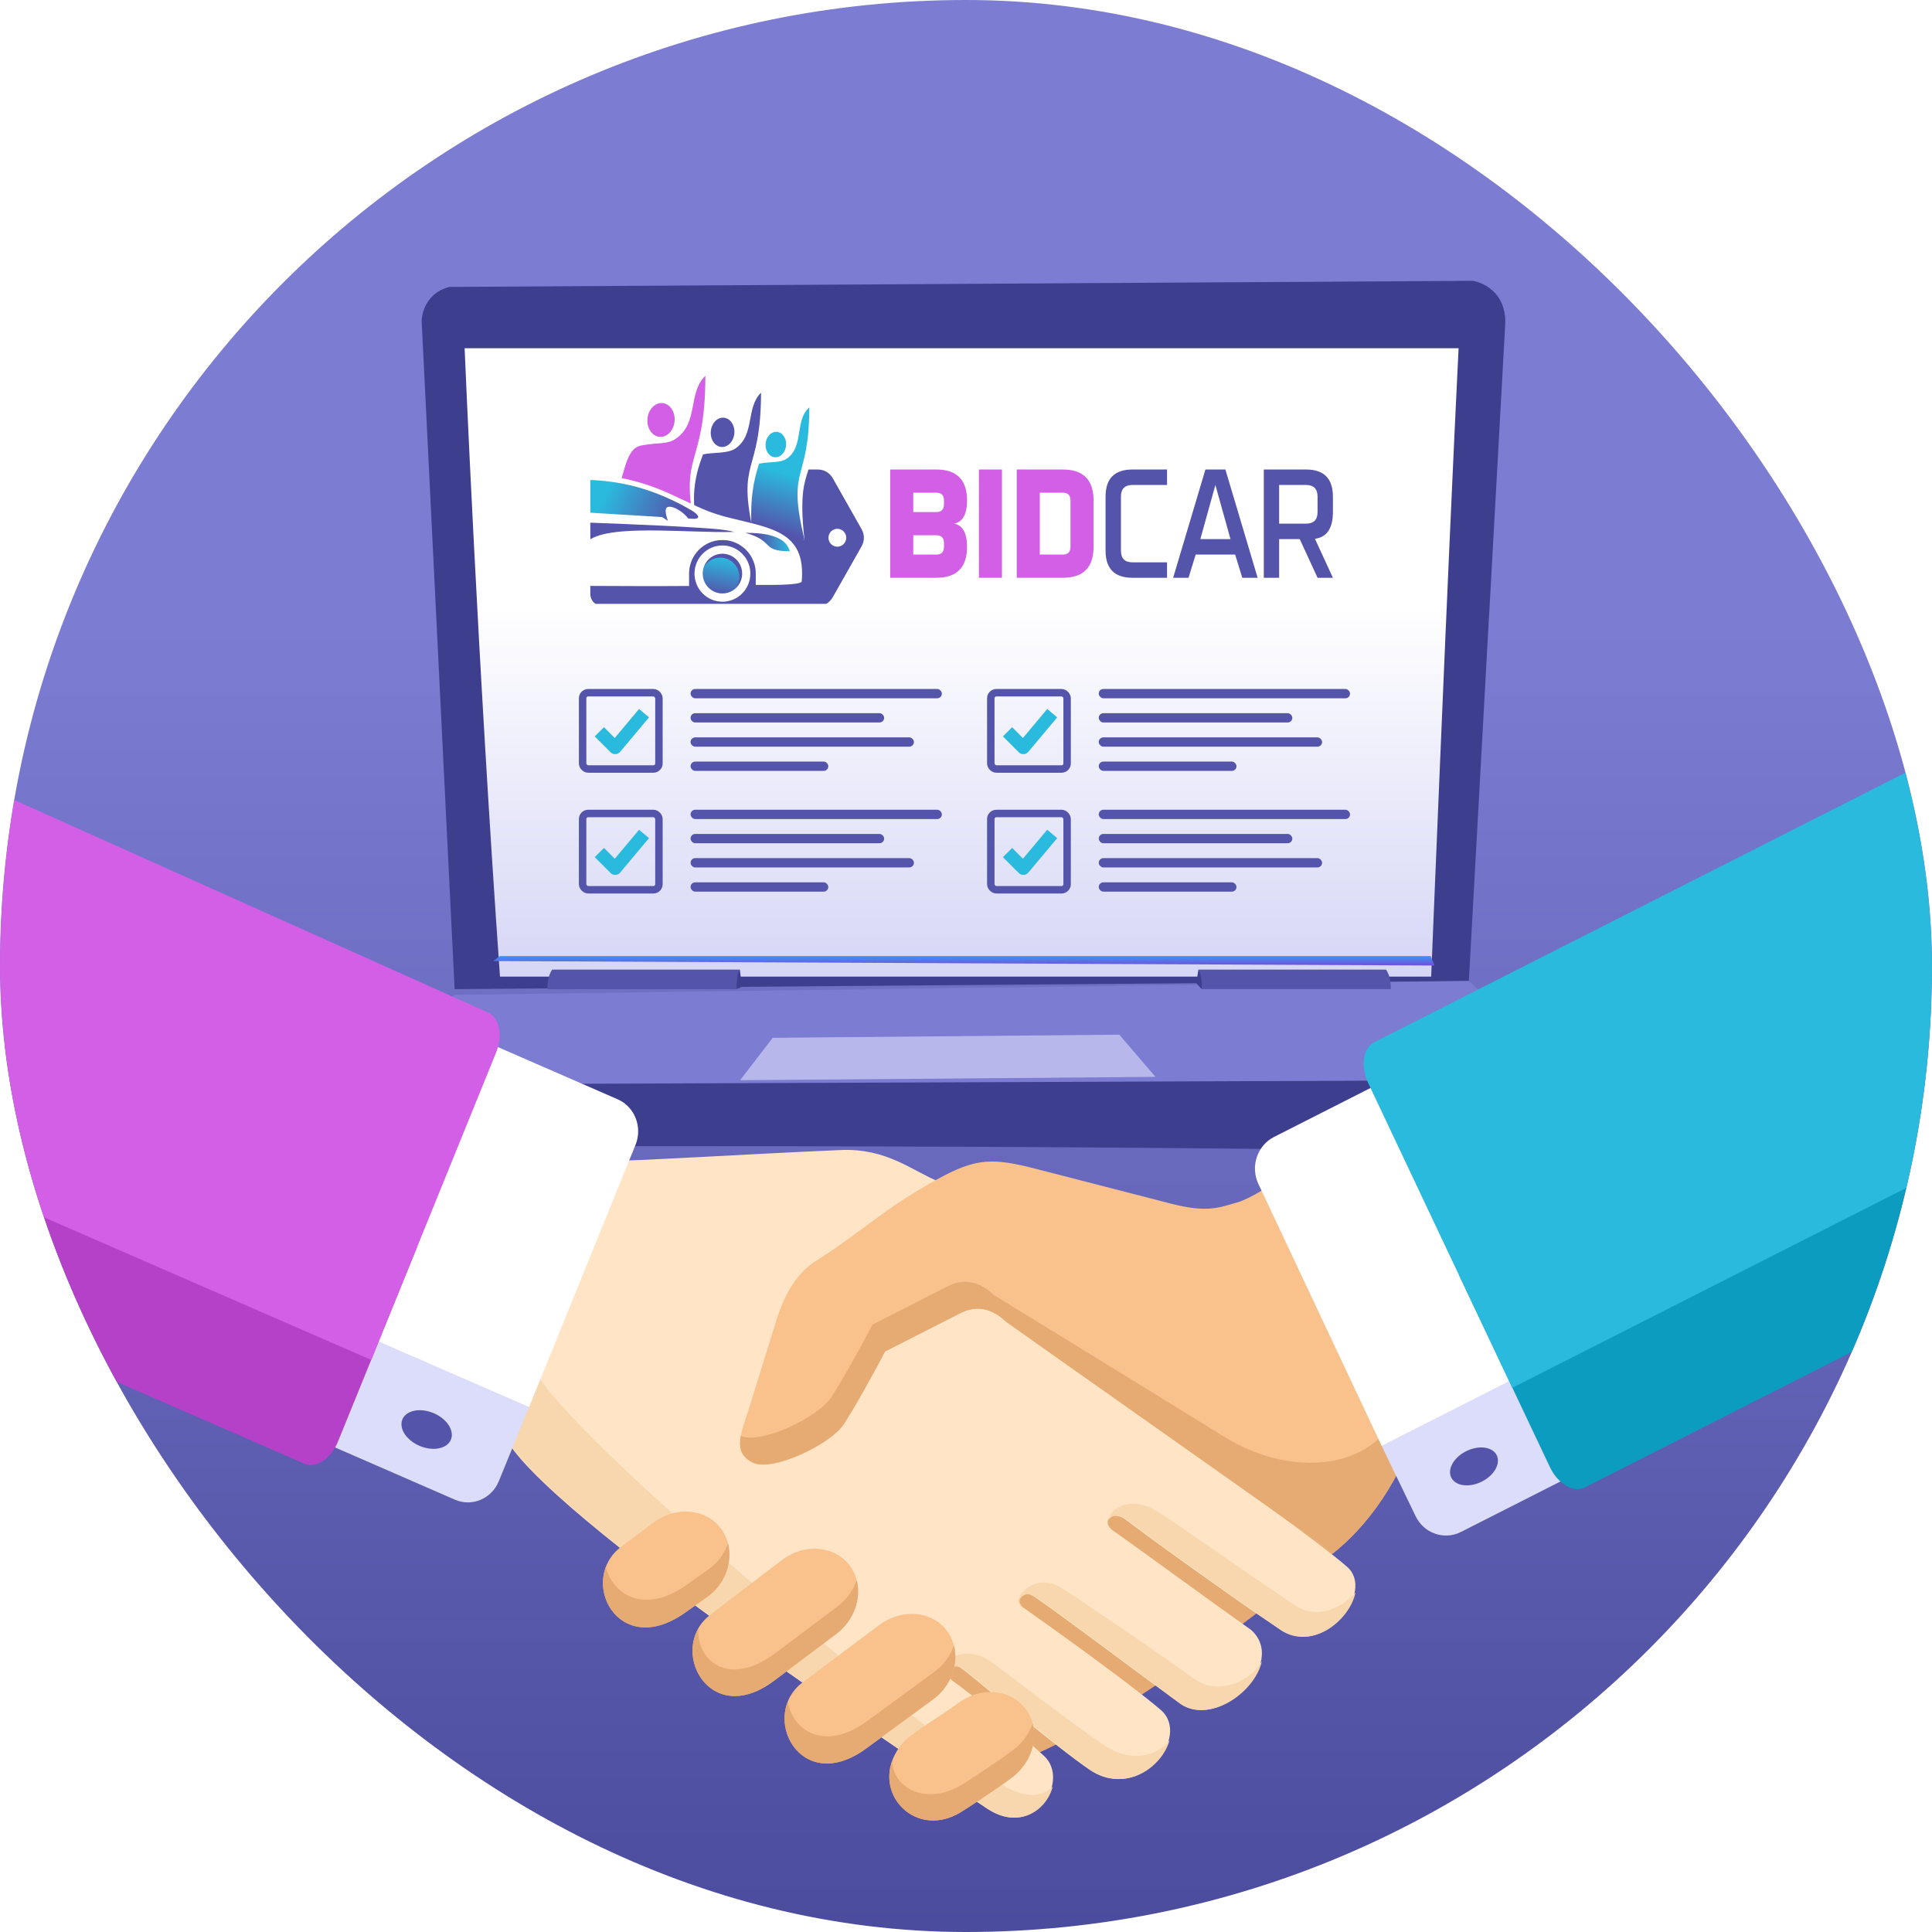 <svg width="470" height="470" viewBox="0 0 470 470" fill="none" xmlns="http://www.w3.org/2000/svg">
<g clip-path="url(#clip0_2886_2952)">
<rect width="470" height="470" rx="235" fill="url(#paint0_linear_2886_2952)"/>
<path d="M366.202 78.404L362.297 149.085L362.277 149.128L357.329 238.647L110.595 240.629L102.576 78.048C102.576 78.048 102.576 71.616 109.299 69.798L211.93 69.192L358.369 68.314C358.369 68.314 366.202 69.53 366.202 78.404Z" fill="#3E3E8E"/>
<g filter="url(#filter0_d_2886_2952)">
<path d="M121.631 232.578C210.098 232.578 259.698 232.578 348.164 232.578C348.164 232.578 352.24 131.77 354.833 79.709C339.313 79.709 183.132 79.71 113.029 79.709C113.029 79.709 116.149 155.041 121.631 232.578Z" fill="url(#paint1_linear_2886_2952)"/>
</g>
<g clip-path="url(#clip1_2886_2952)">
<path fill-rule="evenodd" clip-rule="evenodd" d="M198.934 114.218C200.493 114.218 201.829 115 202.598 116.359L209.592 128.711C210.347 130.056 210.347 131.577 209.592 132.922L202.598 145.268C201.829 146.634 200.493 147.415 198.934 147.415H146.496C144.901 147.415 143.607 146.106 143.607 144.507V142.542L147.964 134.922L172.169 131.296L183.009 131.253L189.555 130.38L195.71 131.296C195.038 125.507 195.094 122.056 195.388 119.493C195.591 117.697 196.038 116.246 196.675 114.218H198.934ZM203.703 128.641C204.892 128.641 205.864 129.613 205.864 130.817C205.864 132.021 204.892 132.993 203.703 132.993C202.508 132.993 201.542 132.021 201.542 130.817C201.542 129.613 202.508 128.641 203.703 128.641Z" fill="#5454AB"/>
<path fill-rule="evenodd" clip-rule="evenodd" d="M195.711 131.296C191.312 113.134 196.872 117.605 196.872 99.106C193.277 102.267 195.627 108.676 191.41 111.57C189.822 112.662 187.78 112.239 184.654 112.789C183.122 117.634 182.612 121.422 182.766 127.253C182.871 127.922 183.046 128.613 183.276 129.331H180.912C180.801 129.936 180.682 130.577 180.549 131.296H195.711ZM188.969 105.049C190.34 105.141 191.354 106.605 191.235 108.31C191.109 110.021 189.892 111.331 188.515 111.239C187.137 111.148 186.123 109.683 186.249 107.979C186.374 106.267 187.591 104.958 188.969 105.049Z" fill="url(#paint2_linear_2886_2952)"/>
<path fill-rule="evenodd" clip-rule="evenodd" d="M183.429 130.232C179.072 111.232 185.079 115.937 185.142 95.535C181.38 99.134 183.743 105.789 178.883 109.12C177.051 110.373 173.351 110.021 171.036 110.535C170.309 112.514 168.015 118.021 169.12 125.176C169.316 126.444 169.616 127.852 170.099 129.43H166.875L166.707 130.232H183.429ZM176.043 101.613C177.624 101.718 178.792 103.401 178.652 105.366C178.505 107.331 177.107 108.845 175.526 108.732C173.938 108.627 172.77 106.951 172.917 104.979C173.057 103.014 174.463 101.507 176.043 101.613Z" fill="#5454AB"/>
<path fill-rule="evenodd" clip-rule="evenodd" d="M169.434 130.232C164.783 109.366 171.539 114.641 171.602 91.415C167.266 95.57 170.028 102.873 164.42 106.718C162.266 108.197 160.398 107.556 156.062 108.366C152.111 109.106 152.188 114.599 148.754 124.514C151.768 126.592 155.866 112.451 151.111 130.232C157.678 130.232 162.923 130.232 169.434 130.232ZM161.105 98.056C162.937 98.176 164.28 100.12 164.112 102.387C163.951 104.655 162.335 106.394 160.51 106.275C158.678 106.148 157.335 104.211 157.503 101.944C157.664 99.676 159.279 97.937 161.105 98.056Z" fill="#D25FE6"/>
<path fill-rule="evenodd" clip-rule="evenodd" d="M143.607 115.387C144.356 115.429 145.104 115.486 145.852 115.556C160.966 116.986 166.623 123.106 176.135 125.62C186.982 128.493 196.164 128.81 195.031 141.5C194.332 142.486 185.954 142.275 183.856 142.289V139.535C183.856 138.725 183.737 137.937 183.52 137.197C182.52 133.824 179.415 131.366 175.743 131.366C173.505 131.366 171.477 132.282 170.008 133.76C168.645 135.134 167.763 137 167.644 139.07C167.637 139.225 167.63 139.38 167.63 139.535V139.556V139.57V142.549C159.637 142.606 151.615 142.577 143.607 142.535V131.19L144.845 128.606L143.607 127.148V124.725L145.496 120.697L143.607 116.767V115.387Z" fill="white"/>
<path fill-rule="evenodd" clip-rule="evenodd" d="M179.162 143.402C179.134 143.402 178.959 143.148 178.931 143.148C180.435 141.155 180.092 138.331 178.204 136.74C175.973 134.859 172.637 135.493 171.197 137.972L170.889 137.902C168.952 142.93 175.113 147.183 179.162 143.402Z" fill="url(#paint3_linear_2886_2952)"/>
<path fill-rule="evenodd" clip-rule="evenodd" d="M179.975 141.831C179.164 143.345 177.569 144.373 175.744 144.373C173.492 144.373 171.604 142.81 171.086 140.704C170.995 140.331 170.946 139.937 170.946 139.535C170.946 139.493 170.946 139.444 170.946 139.394C170.995 137.648 171.967 136.134 173.387 135.324C174.086 134.93 174.891 134.704 175.744 134.704C177.457 134.704 178.954 135.606 179.807 136.958C180.276 137.704 180.549 138.592 180.549 139.535C180.549 139.901 180.507 140.261 180.43 140.606C180.332 141.035 180.178 141.451 179.975 141.831ZM175.744 132.697C173.87 132.697 172.177 133.465 170.946 134.704C169.799 135.852 169.065 137.416 168.967 139.148C168.96 139.275 168.953 139.409 168.953 139.535C168.953 139.845 168.974 140.141 169.016 140.437C169.429 143.641 172.044 146.141 175.282 146.359C175.436 146.373 175.59 146.373 175.744 146.373C175.898 146.373 176.052 146.373 176.205 146.359C178.856 146.183 181.094 144.465 182.045 142.099C182.206 141.697 182.325 141.282 182.409 140.852C182.493 140.43 182.535 139.986 182.535 139.535C182.535 138.859 182.437 138.197 182.255 137.578C181.416 134.761 178.821 132.697 175.744 132.697Z" fill="white"/>
<path fill-rule="evenodd" clip-rule="evenodd" d="M161.098 125.788L162.49 126.718C162.21 125.915 161.385 123.57 162.532 123.316C163.903 123.014 166.393 124.683 167.4 126.119L168.19 126.19C170.966 126.422 169.736 125.035 168.288 124.19C160.476 119.633 152.594 117.098 143.607 116.767V124.725L161.098 125.788Z" fill="url(#paint4_linear_2886_2952)"/>
<path fill-rule="evenodd" clip-rule="evenodd" d="M151.846 127.472C149.16 127.366 146.398 127.254 143.607 127.148V131.19C145.307 130.134 148.048 129.563 151.363 129.282C156.539 128.845 163.099 129.106 169.232 129.296C172.372 129.387 175.54 129.486 178.687 129.401C175.883 128.683 171.959 128.528 169.029 128.331C164.28 128.014 158.301 127.739 151.846 127.472Z" fill="#5454AB"/>
<path fill-rule="evenodd" clip-rule="evenodd" d="M185.261 131.296C187.394 132.768 186.946 134.099 192.142 134.099C191.177 130.458 186.345 129.817 183.302 129.669C182.589 129.634 181.911 129.62 181.281 129.62C182.023 129.824 182.645 130.021 183.184 130.232C183.904 130.507 184.47 130.796 184.925 131.077C185.044 131.148 185.156 131.225 185.261 131.296Z" fill="url(#paint5_linear_2886_2952)"/>
<path d="M227.775 114.218C232.755 114.218 235.251 116.725 235.251 121.739C235.251 125.134 234.188 127.014 232.076 127.387C234.188 127.768 235.251 129.648 235.251 133.028C235.251 138.049 232.755 140.556 227.775 140.556H216.564V114.218H227.775ZM222.173 119.859V124.57H227.775C229.02 124.57 229.642 123.937 229.642 122.683V121.739C229.642 120.493 229.02 119.859 227.775 119.859H222.173ZM222.173 130.211V134.915H227.775C229.02 134.915 229.642 134.282 229.642 133.028V132.092C229.642 130.838 229.02 130.211 227.775 130.211H222.173ZM243.742 114.218V140.556H238.14V114.218H243.742ZM258.554 114.218C263.533 114.218 266.03 116.725 266.03 121.739V133.028C266.03 138.049 263.533 140.556 258.554 140.556H247.343V114.218H258.554ZM260.421 121.739C260.421 120.493 259.799 119.859 258.554 119.859H252.952V134.915H258.554C259.799 134.915 260.421 134.282 260.421 133.028V121.739Z" fill="#D25FE6"/>
<path d="M272.695 133.972C272.695 135.859 273.625 136.796 275.492 136.796H283.905V140.556H275.492C271.135 140.556 268.953 138.359 268.953 133.972V120.803C268.953 116.415 271.135 114.218 275.492 114.218H283.905V117.979H275.492C273.625 117.979 272.695 118.922 272.695 120.803V133.972ZM305.949 140.556H302.215L300.473 134.915H290.871L289.137 140.556H285.395L293.242 114.218H298.102L305.949 140.556ZM292.011 131.148H299.34L295.669 117.979L292.011 131.148ZM316.188 131.148H311.18V140.556H307.446V114.218H317.719C322.076 114.218 324.258 116.415 324.258 120.803V124.57C324.258 128.514 322.797 130.69 319.887 131.07L324.258 140.556H320.524L316.188 131.148ZM311.18 117.979V127.387H317.719C319.587 127.387 320.524 126.451 320.524 124.57V120.803C320.524 118.922 319.587 117.979 317.719 117.979H311.18Z" fill="#5454AB"/>
</g>
<path d="M85.523 263.463L87.96 278.989C87.96 278.989 269.193 278.022 381.167 280.736L384.473 262.688L85.523 263.463Z" fill="#3E3E8E"/>
<path d="M110.59 242.017L85.523 263.871L384.475 262.684L357.323 238.652L110.59 242.017Z" fill="#7C7CD3"/>
<path d="M121.63 232.58L119.979 233.798L349.003 234.883L348.045 232.58H121.63Z" fill="url(#paint6_linear_2886_2952)"/>
<path opacity="0.62" d="M180.047 262.782L187.975 252.472L272.294 251.709L281.095 261.972L180.047 262.782Z" fill="#DCDCFB"/>
<path d="M133.205 240.627C133.205 240.627 132.944 237.893 134.335 235.88H179.981C179.981 235.88 179.372 237.023 179.199 240.627H133.205Z" fill="#5454AB"/>
<path d="M338.312 240.627C338.312 240.627 338.572 237.893 337.181 235.88H291.533C291.533 235.88 292.142 237.023 292.315 240.627H338.312Z" fill="#5454AB"/>
<path d="M292.317 240.627L291.031 239.189L291.533 235.88C291.533 235.88 292.558 237.241 292.317 240.627Z" fill="#3E3E8E"/>
<path d="M179.199 240.629L180.493 240.04L179.981 235.884C179.981 235.884 179.212 236.373 179.199 240.629Z" fill="#3E3E8E"/>
<path d="M355.854 262.492C357.204 262.492 358.298 261.398 358.298 260.048C358.298 258.698 357.204 257.604 355.854 257.604C354.504 257.604 353.41 258.698 353.41 260.048C353.41 261.398 354.504 262.492 355.854 262.492Z" fill="#FF0C82"/>
<path d="M348.262 260.049C348.262 261.959 346.713 263.508 344.803 263.508C342.893 263.508 341.344 261.959 341.344 260.049C341.344 258.139 342.893 256.59 344.803 256.59C346.715 256.592 348.262 258.139 348.262 260.049Z" fill="#6EFFE8"/>
<path d="M145.809 178.025L149.657 181.874L156.676 173.497" stroke="#2ABADE" stroke-width="3.17" stroke-linejoin="round"/>
<rect x="141.734" y="168.515" width="18.565" height="18.565" rx="1.358" stroke="#5454AB" stroke-width="1.811"/>
<rect x="167.996" y="167.61" width="61.129" height="2.264" rx="1.132" fill="#5454AB"/>
<rect x="167.996" y="173.497" width="47.092" height="2.264" rx="1.132" fill="#5454AB"/>
<rect x="167.996" y="179.383" width="54.337" height="2.264" rx="1.132" fill="#5454AB"/>
<rect x="167.996" y="185.27" width="33.508" height="2.264" rx="1.132" fill="#5454AB"/>
<path d="M245.105 178.025L248.954 181.874L255.973 173.497" stroke="#2ABADE" stroke-width="3.17" stroke-linejoin="round"/>
<rect x="241.031" y="168.515" width="18.565" height="18.565" rx="1.358" stroke="#5454AB" stroke-width="1.811"/>
<rect x="267.293" y="167.61" width="61.129" height="2.264" rx="1.132" fill="#5454AB"/>
<rect x="267.293" y="173.497" width="47.092" height="2.264" rx="1.132" fill="#5454AB"/>
<rect x="267.293" y="179.383" width="54.337" height="2.264" rx="1.132" fill="#5454AB"/>
<rect x="267.293" y="185.27" width="33.508" height="2.264" rx="1.132" fill="#5454AB"/>
<path d="M145.809 207.401L149.657 211.25L156.676 202.873" stroke="#2ABADE" stroke-width="3.17" stroke-linejoin="round"/>
<rect x="141.734" y="197.892" width="18.565" height="18.565" rx="1.358" stroke="#5454AB" stroke-width="1.811"/>
<rect x="167.996" y="196.987" width="61.129" height="2.264" rx="1.132" fill="#5454AB"/>
<rect x="167.996" y="202.874" width="47.092" height="2.264" rx="1.132" fill="#5454AB"/>
<rect x="167.996" y="208.76" width="54.337" height="2.264" rx="1.132" fill="#5454AB"/>
<rect x="167.996" y="214.646" width="33.508" height="2.264" rx="1.132" fill="#5454AB"/>
<path d="M245.105 207.401L248.954 211.25L255.973 202.873" stroke="#2ABADE" stroke-width="3.17" stroke-linejoin="round"/>
<rect x="241.031" y="197.892" width="18.565" height="18.565" rx="1.358" stroke="#5454AB" stroke-width="1.811"/>
<rect x="267.293" y="196.987" width="61.129" height="2.264" rx="1.132" fill="#5454AB"/>
<rect x="267.293" y="202.874" width="47.092" height="2.264" rx="1.132" fill="#5454AB"/>
<rect x="267.293" y="208.76" width="54.337" height="2.264" rx="1.132" fill="#5454AB"/>
<rect x="267.293" y="214.646" width="33.508" height="2.264" rx="1.132" fill="#5454AB"/>
<g filter="url(#filter1_d_2886_2952)">
<path d="M325.705 349.181V361.685C325.705 361.685 243.869 430.106 229.111 413.435C214.354 396.764 189.199 378.356 189.199 378.356L261.979 341.54L291.16 329.731L325.705 349.181Z" fill="#E6AB72"/>
<path d="M150.133 267.351C154.586 267.448 180.671 265.809 204.472 264.771C215.802 264.276 221.858 269.838 228.408 272.456C230.365 273.238 237.432 300.954 237.432 300.954C237.432 300.954 316.286 356.045 327.591 366.065C334.925 372.085 321.841 388.454 311.5 381.5C297.976 372.406 277.517 357.559 273.965 354.78C270.412 352.002 267.69 355.316 270.894 357.457C274.097 359.597 294.354 374.456 304.345 381.5C313.567 389.75 296.416 406.255 286.992 399.388C277.567 392.521 253.141 374.146 251.042 373.084C248.945 372.023 246.509 374.424 248.665 375.888C250.822 377.353 274.536 394.203 282.398 400.992C289.926 407.493 277.193 423.698 265.132 415.572C256.992 410.086 235.742 392.111 233.719 390.73C231.696 389.348 229.166 392.217 231.965 394.059C234.112 395.473 247.51 406.143 253.99 412.167C260.47 418.191 251.621 432.691 240.127 424.984C228.633 417.277 130.355 352.398 122.588 333.984C120.62 329.317 111.789 325.538 111.789 325.538L136.035 262.022C136.035 262.022 144.387 267.225 150.133 267.351Z" fill="#FFE5C5"/>
<path d="M136.246 262C136.256 262.006 136.525 262.169 136.989 262.438L115.21 319.493C115.21 319.493 127.031 311.833 129 316.5C136.767 334.914 232.054 411.232 243.548 418.939C249.28 422.783 253.806 422.061 256.101 419.625C254.666 425.233 248.108 430.171 240.338 424.962C228.844 417.255 130.565 352.375 122.798 333.961C120.836 329.31 112.06 325.541 112 325.516L136.246 262Z" fill="#F8D7AE"/>
<path d="M230.71 390.978C227.911 389.135 234.85 384.978 240.71 388.978C242.733 390.358 260.413 404.041 268.554 409.526C275.307 414.077 281.609 412.104 284.526 408.346C282.713 414.89 273.861 421.288 265.343 415.549C257.202 410.064 235.953 392.088 233.93 390.707C232.866 389.98 231.66 390.43 231.165 391.287C230.977 391.157 230.824 391.053 230.71 390.978Z" fill="#F8D7AE"/>
<path d="M248.21 375.455C246.054 373.991 251.461 367.482 257.71 370.978C259.763 372.126 280.988 386.477 290.412 393.344C296.247 397.596 304.062 394.236 306.981 389.104C305.308 396.779 294.154 404.431 287.202 399.366C277.778 392.499 253.351 374.123 251.253 373.062C249.155 372 246.72 374.402 248.876 375.866C248.919 375.895 248.969 375.932 249.028 375.973C248.644 375.736 248.366 375.561 248.21 375.455Z" fill="#F8D7AE"/>
<path d="M269.85 354.61C269.684 352.124 275.003 348.754 281.21 352.478C285.21 354.878 301.398 366.362 314.921 375.455C320.167 378.983 326.117 376.507 329.751 372.426C328.352 379.133 319.295 386.578 311.71 381.478C298.187 372.384 277.728 357.537 274.176 354.758C272.144 353.169 270.385 353.573 269.85 354.61Z" fill="#F8D7AE"/>
<path d="M233.62 304.464C237.74 302.368 241.454 303.444 244.688 306.503C245.031 306.828 317.25 357.611 324.31 362.833C334.512 354.774 342.5 341.587 345 329.5C347.073 326.551 344.521 319.473 342.5 316.5C341.125 314.473 339.096 308.695 338 306.503C330.18 290.854 324.838 298.823 317.055 283.153C315.251 279.52 313.366 275.931 311.299 271.894C310.666 272.4 304.132 276.64 301.026 277.502C296.742 278.69 293.898 280.136 284.952 277.832L252.142 269.38C241.608 266.666 237.563 266.589 227.954 271.911C214.517 279.352 210.655 284 198.358 291.836C193.688 294.813 190.741 300.119 188.756 306.521L182.52 326.638C180.488 333.191 177.829 338.3 183.204 340.836C187.929 343.067 201.926 336.471 205.24 331.504C207.725 327.779 213.167 317.97 215.277 313.797L233.62 304.464Z" fill="#F9C28D"/>
<path d="M230.582 297.903C234.703 295.806 238.416 296.883 241.651 299.943C241.878 300.154 273.191 319.266 297.932 334.59C315.206 345.289 337.848 342.836 341.963 322.939C343.093 321.332 342.848 318.499 342.065 315.773C342.216 316.048 342.361 316.293 342.5 316.499C344.521 319.472 347.073 326.55 345 329.499C342.5 341.586 334.512 354.774 324.31 362.833C317.252 357.613 245.078 306.86 244.688 306.503C241.454 303.444 237.74 302.367 233.619 304.463L215.277 313.797C213.167 317.97 207.724 327.778 205.24 331.503C201.926 336.47 187.929 343.066 183.204 340.836C180.175 339.406 179.697 337.16 180.221 334.298C184.996 336.455 198.902 329.891 202.203 324.943C204.688 321.218 210.13 311.409 212.24 307.236L230.582 297.903Z" fill="#E6AB72"/>
<path d="M336.798 304.245C337.192 304.938 337.593 305.689 338 306.503C338.402 307.307 338.929 308.594 339.503 310C339.49 309.98 339.477 309.959 339.463 309.939C338.687 308.795 337.705 306.458 336.798 304.245Z" fill="#E6AB72"/>
<path d="M128.716 327.287L154.607 263.498C156.356 259.191 154.404 254.231 150.246 252.418L120.194 239.321C116.035 237.509 111.244 239.529 109.495 243.836L83.602 307.625L102.373 333.509L128.716 327.287Z" fill="white"/>
<path d="M121.357 345.31L128.716 327.289L93.859 312.098L83.602 307.627L76.245 325.648C74.495 329.955 76.447 334.916 80.606 336.729L110.658 349.826C114.817 351.639 119.607 349.618 121.357 345.31Z" fill="#DCDCFB"/>
<path d="M99.956 335.484C97.317 333.366 96.895 330.432 99.011 328.929C101.13 327.427 104.986 327.926 107.624 330.044C110.263 332.161 110.686 335.096 108.569 336.598C106.451 338.1 102.595 337.601 99.956 335.484Z" fill="#5454AB"/>
<path d="M336.115 336.727L306.144 273.051C304.131 268.801 305.829 263.671 309.932 261.588L339.58 246.543C343.682 244.461 348.639 246.217 350.649 250.466L380.621 314.141L365.214 333.789L336.115 336.727Z" fill="white"/>
<path d="M344.337 353.759L336.115 336.726L370.503 319.276L380.622 314.141L388.841 331.174C390.852 335.425 389.155 340.556 385.051 342.638L355.406 357.681C351.303 359.764 346.347 358.009 344.337 353.759Z" fill="#DCDCFB"/>
<path d="M362.654 343.896C364.954 341.645 364.994 338.853 362.743 337.658C360.493 336.464 356.802 337.32 354.502 339.571C352.201 341.821 352.161 344.614 354.413 345.807C356.663 347.002 360.354 346.146 362.654 343.896Z" fill="#5454AB"/>
<path d="M82.215 335.712L101.446 288.394L48.689 245.448L-18.872 235.956C-20.75 248.907 -21.73 262.162 -21.73 275.655C-21.73 283.792 -21.357 291.835 -20.664 299.784L74.093 341.083C76.88 342.298 80.517 339.893 82.215 335.712Z" fill="#B441C8"/>
<path d="M90.318 315.833L120.678 241.079C122.376 236.899 121.494 232.524 118.709 231.31L-24.66 167C-31.718 185.418 -27.073 243.219 -30 263.395L90.318 315.833Z" fill="#D25FE6"/>
<path d="M486.202 228.615L415.691 238.326L354.957 295.217L377.047 341.897C379 346.022 382.81 348.234 385.559 346.84L489.598 294.043C489.999 287.967 490.221 281.839 490.221 275.656C490.221 259.603 488.841 243.882 486.202 228.615Z" fill="#0C9CC0"/>
<path d="M332.871 248.539L367.887 322.623L499.132 256.021C495.604 235.619 476.88 188.63 469.123 170.134L334.312 238.545C331.564 239.94 330.918 244.414 332.871 248.539Z" fill="#2ABADE"/>
<path d="M233.108 399.321C238.593 395.202 245.939 395.84 249.637 400.898C253.233 405.885 251.68 413.286 246.168 417.429C243.112 419.725 236.27 424.295 233.732 425.847C221.95 433.051 210.417 419.508 219.749 408.87C221.717 406.627 229.867 401.755 233.108 399.321Z" fill="#F9C28D"/>
<path d="M213.936 380.301C219.448 376.163 226.907 376.87 230.463 381.879C234.06 386.865 232.552 394.329 226.995 398.407L210.722 410.35C194.64 422.152 184.645 402.288 195.233 394.296C198.927 391.507 209.504 383.627 213.936 380.301Z" fill="#F9C28D"/>
<path d="M190.297 364.455C195.81 360.318 203.268 361.024 206.824 366.032C210.421 371.019 208.868 378.418 203.356 382.562L188.311 393.869C172.358 405.857 162.232 385.808 172.82 377.815C176.515 375.026 185.866 367.781 190.297 364.455Z" fill="#F9C28D"/>
<path d="M158.951 355.414C164.465 351.276 171.924 351.983 175.48 356.992C179.077 361.978 177.637 369.543 172.012 373.52L166.576 377.362C150.297 388.871 140.499 369.3 151.087 361.309C154.78 358.52 154.521 358.739 158.951 355.414Z" fill="#F9C28D"/>
<path d="M251.219 404.268C252.414 408.819 250.535 414.146 246.168 417.429C243.112 419.725 236.269 424.295 233.731 425.847C223.573 432.058 213.602 422.847 217.027 413.372C217.293 420.148 225.492 424.361 234.052 419.127C236.59 417.575 243.432 413.005 246.488 410.709C248.777 408.989 250.38 406.705 251.219 404.268Z" fill="#E6AB72"/>
<path d="M232.059 385.291C233.246 389.849 231.386 395.185 226.995 398.407L210.721 410.35C197.229 420.252 188.023 407.863 191.662 398.897C192.725 405.864 200.472 411.387 211.042 403.63L227.315 391.688C229.617 389.998 231.222 387.726 232.059 385.291Z" fill="#E6AB72"/>
<path d="M208.406 369.402C209.601 373.953 207.723 379.279 203.355 382.562L188.31 393.869C174.253 404.433 164.723 390.122 169.901 381.103C169.308 388.72 177.087 395.824 188.631 387.149L203.676 375.842C205.964 374.122 207.568 371.839 208.406 369.402Z" fill="#E6AB72"/>
<path d="M177.097 360.47C178.271 365.038 176.439 370.39 172.011 373.52L166.576 377.362C153.091 386.896 144.053 375.102 147.367 366.23C149.091 372.896 156.73 377.83 166.896 370.643L172.332 366.8C174.655 365.158 176.262 362.902 177.097 360.47Z" fill="#E6AB72"/>
</g>
</g>
<defs>
<filter id="filter0_d_2886_2952" x="98.029" y="69.709" width="271.805" height="182.869" filterUnits="userSpaceOnUse" color-interpolation-filters="sRGB">
<feFlood flood-opacity="0" result="BackgroundImageFix"/>
<feColorMatrix in="SourceAlpha" type="matrix" values="0 0 0 0 0 0 0 0 0 0 0 0 0 0 0 0 0 0 127 0" result="hardAlpha"/>
<feOffset dy="5"/>
<feGaussianBlur stdDeviation="7.5"/>
<feComposite in2="hardAlpha" operator="out"/>
<feColorMatrix type="matrix" values="0 0 0 0 0.243 0 0 0 0 0.243 0 0 0 0 0.557 0 0 0 0.8 0"/>
<feBlend mode="normal" in2="BackgroundImageFix" result="effect1_dropShadow_2886_2952"/>
<feBlend mode="normal" in="SourceGraphic" in2="effect1_dropShadow_2886_2952" result="shape"/>
</filter>
<filter id="filter1_d_2886_2952" x="-40" y="167" width="549.131" height="285.87" filterUnits="userSpaceOnUse" color-interpolation-filters="sRGB">
<feFlood flood-opacity="0" result="BackgroundImageFix"/>
<feColorMatrix in="SourceAlpha" type="matrix" values="0 0 0 0 0 0 0 0 0 0 0 0 0 0 0 0 0 0 127 0" result="hardAlpha"/>
<feOffset dy="15"/>
<feGaussianBlur stdDeviation="5"/>
<feComposite in2="hardAlpha" operator="out"/>
<feColorMatrix type="matrix" values="0 0 0 0 0.243 0 0 0 0 0.243 0 0 0 0 0.557 0 0 0 0.5 0"/>
<feBlend mode="normal" in2="BackgroundImageFix" result="effect1_dropShadow_2886_2952"/>
<feBlend mode="normal" in="SourceGraphic" in2="effect1_dropShadow_2886_2952" result="shape"/>
</filter>
<linearGradient id="paint0_linear_2886_2952" x1="235" y1="0" x2="235" y2="561.148" gradientUnits="userSpaceOnUse">
<stop offset="0.272" stop-color="#7C7CD3"/>
<stop offset="1" stop-color="#3E3E8E"/>
</linearGradient>
<linearGradient id="paint1_linear_2886_2952" x1="233.931" y1="79.709" x2="233.931" y2="232.578" gradientUnits="userSpaceOnUse">
<stop offset="0.411" stop-color="white"/>
<stop offset="1" stop-color="#D6D6F6"/>
</linearGradient>
<linearGradient id="paint2_linear_2886_2952" x1="184.626" y1="129.141" x2="192.892" y2="101.291" gradientUnits="userSpaceOnUse">
<stop stop-color="#5454AB"/>
<stop offset="0.039" stop-color="#5454AB"/>
<stop offset="0.522" stop-color="#2ABADE"/>
<stop offset="1" stop-color="#2ABADE"/>
</linearGradient>
<linearGradient id="paint3_linear_2886_2952" x1="174.386" y1="144.782" x2="176.03" y2="135.722" gradientUnits="userSpaceOnUse">
<stop stop-color="#5454AB"/>
<stop offset="1" stop-color="#2ABADE"/>
</linearGradient>
<linearGradient id="paint4_linear_2886_2952" x1="148.293" y1="117.929" x2="165.201" y2="125.461" gradientUnits="userSpaceOnUse">
<stop stop-color="#2ABADE"/>
<stop offset="1" stop-color="#5454AB"/>
</linearGradient>
<linearGradient id="paint5_linear_2886_2952" x1="181.281" y1="131.859" x2="192.142" y2="131.859" gradientUnits="userSpaceOnUse">
<stop stop-color="#5454AB"/>
<stop offset="0.29" stop-color="#5454AB"/>
<stop offset="1" stop-color="#2ABADE"/>
</linearGradient>
<linearGradient id="paint6_linear_2886_2952" x1="233.563" y1="234.884" x2="233.563" y2="232.579" gradientUnits="userSpaceOnUse">
<stop stop-color="#744FD8"/>
<stop offset="1" stop-color="#3996F7"/>
</linearGradient>
<clipPath id="clip0_2886_2952">
<rect width="470" height="470" rx="235" fill="white"/>
</clipPath>
<clipPath id="clip1_2886_2952">
<rect width="181" height="56" fill="white" transform="translate(143.434 90.906)"/>
</clipPath>
</defs>
</svg>
